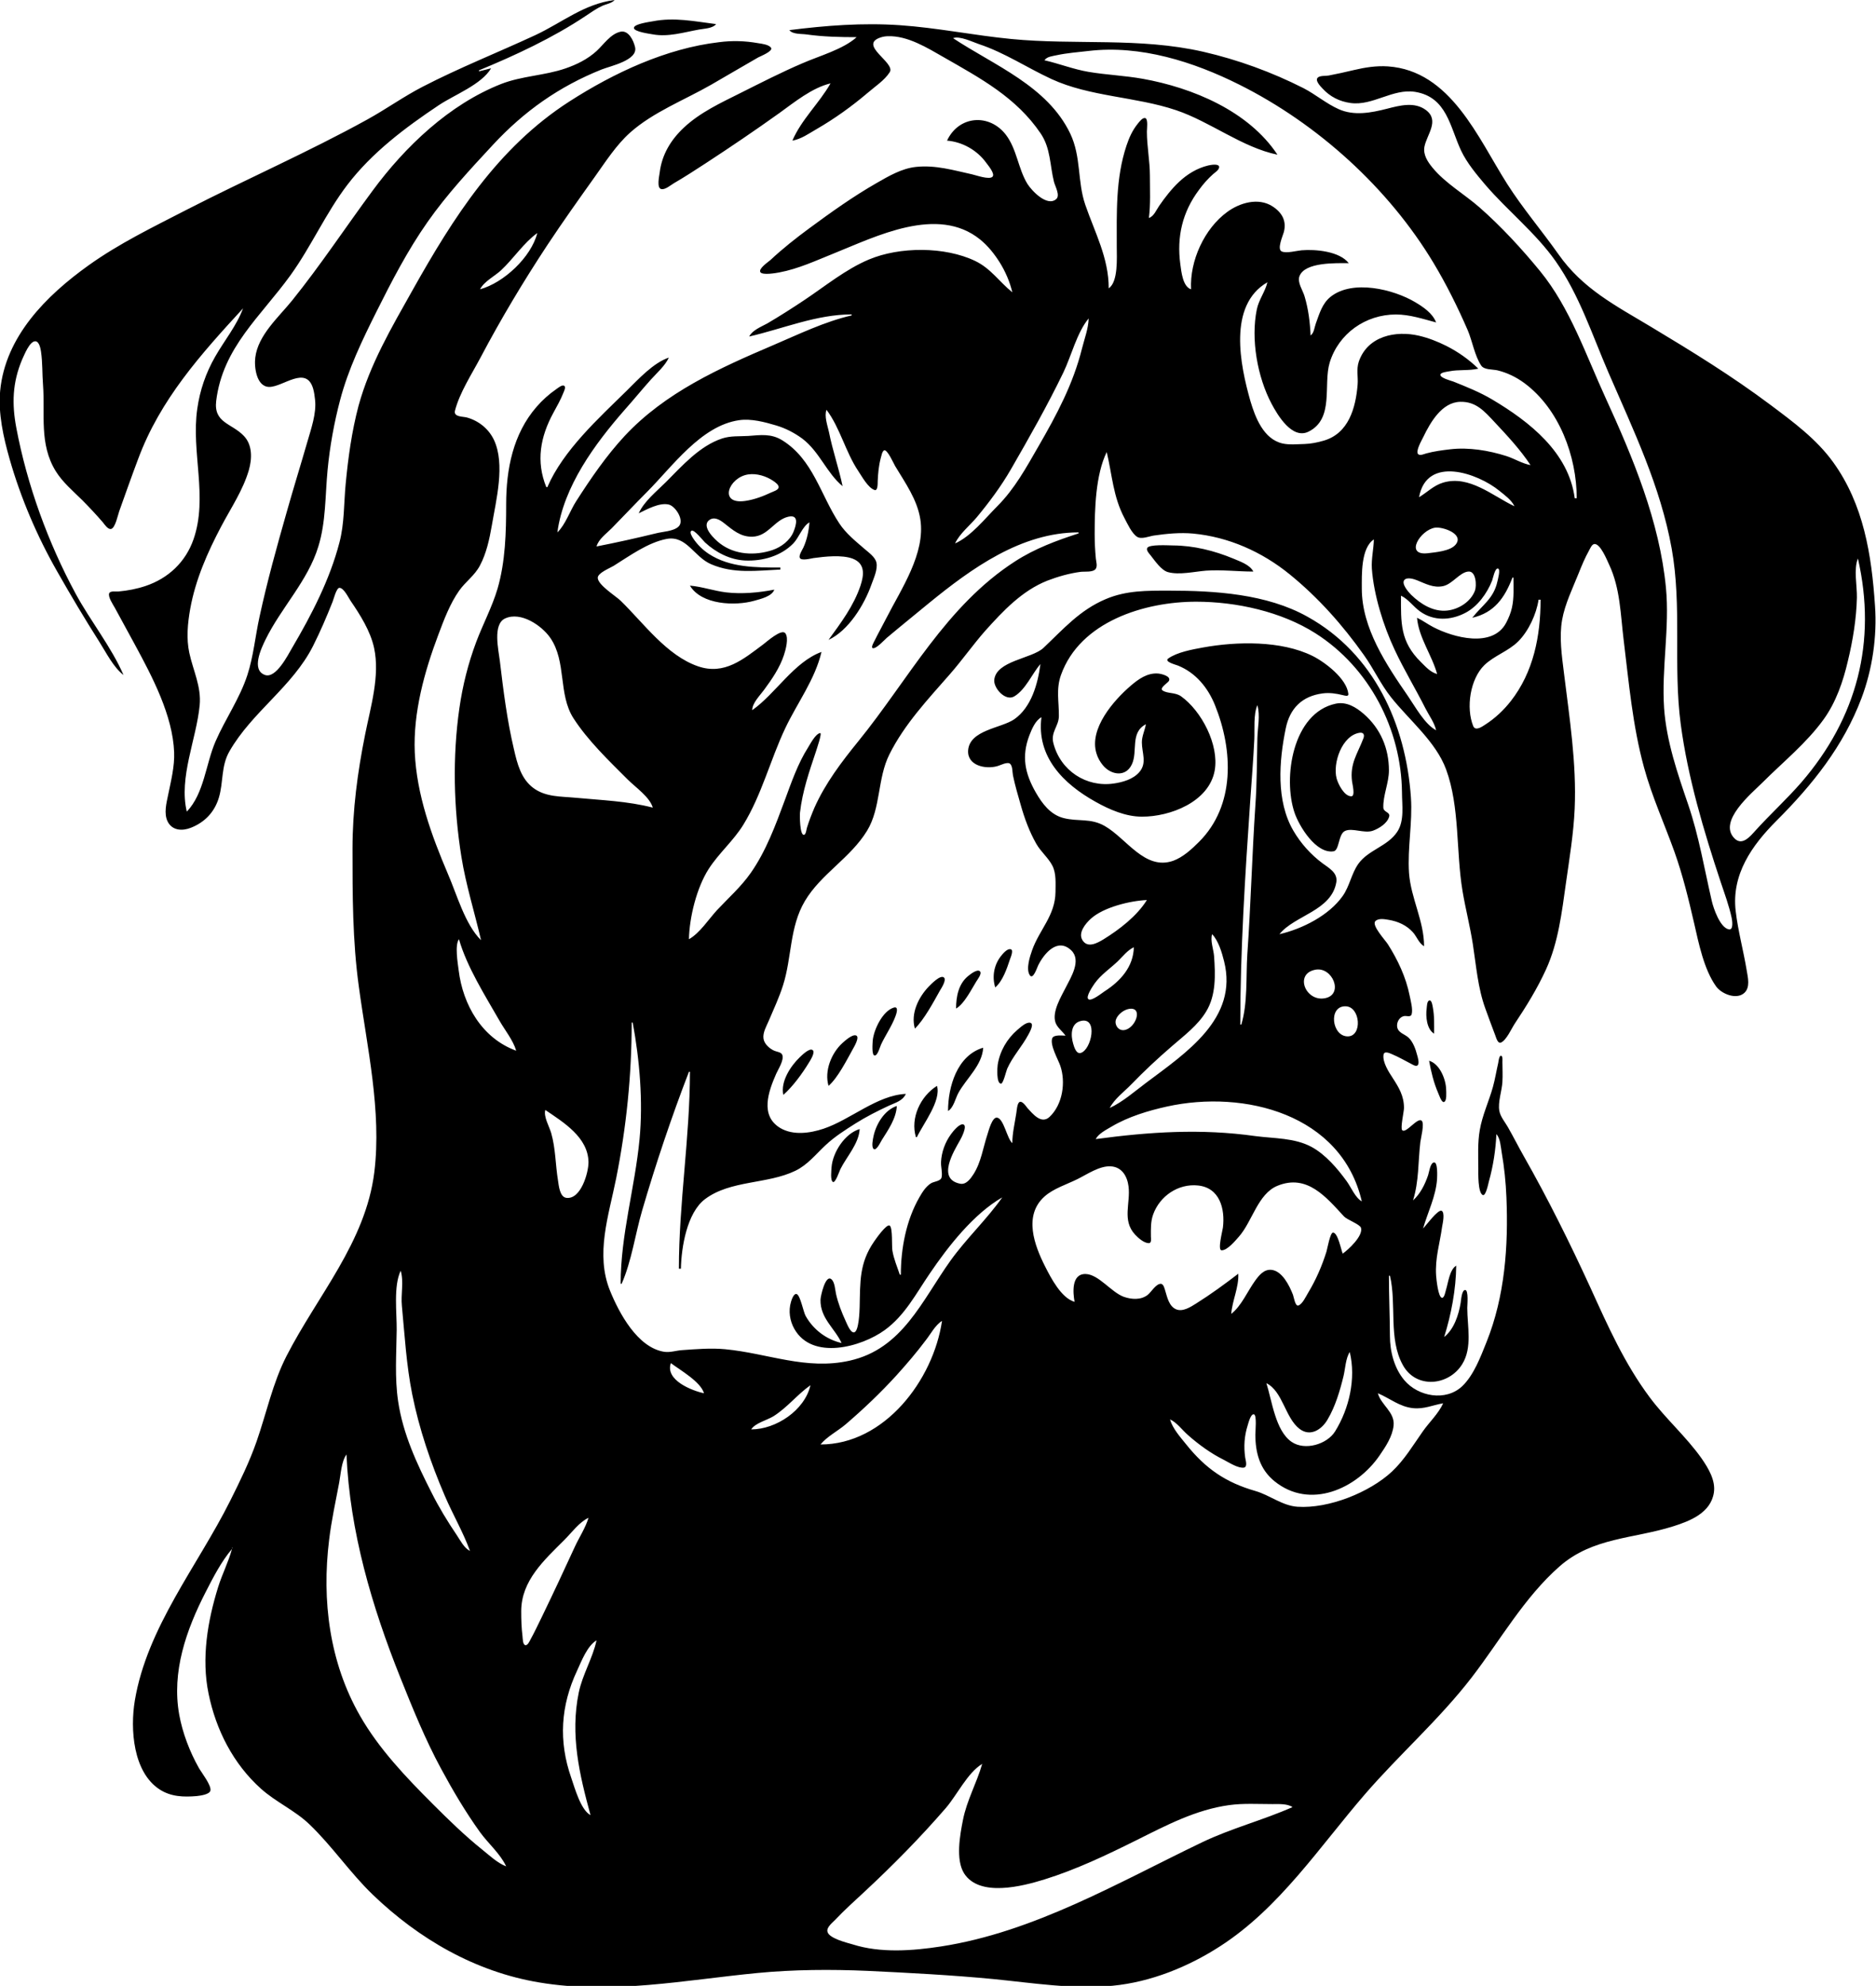 <?xml version="1.0" encoding="UTF-8"?>
<svg xmlns="http://www.w3.org/2000/svg" xmlns:xlink="http://www.w3.org/1999/xlink" width="1868pt" height="1977pt" viewBox="0 0 1868 1977" version="1.1">
<g id="surface1">
<path style=" stroke:none;fill-rule:nonzero;fill:rgb(0%,0%,0%);fill-opacity:1;" d="M 123 672 C 110.867 644 89.953 618.074 75.309 591 C 47.934 540.383 26.922 482.633 16.262 426 C 11.723 402 12.34 381 22 358 C 23.93 354 29.586 339 35.535 339.77 C 39.176 340.328 40.41 347.141 40.828 350 C 42.449 361.082 41.965 372 42.828 383 C 45 412.422 38.84 442.02 55.469 469 C 62.289 480.074 72.883 489 82 498 C 89 505.09 95.879 512.398 102.422 520 C 104 522 107.648 527.539 110.785 526.539 C 114.883 525.234 117.367 512.707 118.691 509 C 124.895 491.633 131 474.297 137.531 457 C 159.453 397.77 199.902 352.734 242 307 C 235.641 324.242 223.32 339.141 214.285 355 C 205 371.156 199 388.586 196.43 407 C 190.18 450.141 207.332 495 192.656 537 C 184.77 559.578 167.57 575.738 145 583.332 C 136.246 586.277 127.191 588 118 588.828 C 115.816 589.039 109.773 588 108.734 590.602 C 107.297 594.215 112.645 602 114.309 605 L 134.461 642 C 151.605 673.707 172 712.156 173.406 749 C 173.93 763 170.254 777.473 167.488 791 C 165.762 799.43 162.91 809.824 167 818 C 171.66 827 181.586 827.367 190 824.074 C 203.926 818.625 213.703 808.332 217.957 794 C 222.59 778.402 220 762.695 228.43 748 C 250.895 708.73 291.281 683.652 311.754 643 C 318.965 628.68 325.246 614 331.199 599 C 332.191 596.52 334.977 585.207 338 585.207 C 342.355 585.207 346.969 595.004 349 598 C 358.598 612 368.852 628.234 372.488 645 C 378.512 672.77 369 703.82 363.602 731 C 356 768.789 351 806.449 351 845 C 351 891 351 936.418 357.281 982 C 365.398 1042.246 380.199 1106.051 372.715 1167 C 364 1236.738 316.277 1289.484 285.258 1350 C 271.465 1377 265.398 1406.641 255.496 1435 C 248.355 1455.441 238.914 1474.664 229.246 1494 C 196.863 1558.77 146.398 1620.062 134.246 1693 C 129.539 1721.246 132.387 1764.223 159 1781.453 C 170.336 1788.789 183 1789.109 196 1788 C 199.262 1787.609 208.391 1786.527 209.473 1782.723 C 210.914 1777.656 200.555 1764.562 198 1760 C 188.98 1744 181.746 1725.219 178.465 1707 C 170.762 1664.281 185.453 1622.625 204.742 1585 C 212.215 1570.422 220.355 1554.52 231 1542 C 227.477 1555 221.188 1567.172 217.191 1580 C 206.66 1613.812 200.414 1651 207.664 1686 C 215 1722.07 232.309 1756.102 260 1780.824 C 274.859 1794.094 293.512 1802.191 308 1816.039 C 330.719 1837.758 348.344 1864.148 370.996 1886 C 417 1930.277 473.359 1963 537 1973.566 C 609.586 1985.742 681.906 1971.152 754 1964.172 C 790 1960.676 827.715 1960.449 864 1962.039 C 905.605 1964 947.523 1966.219 989 1970.172 C 1028 1974 1068.602 1980.645 1108 1976.828 C 1145.824 1973.172 1183.281 1958 1215 1937.461 C 1274.18 1899.344 1313.977 1838.367 1359.289 1786 C 1393.602 1746.348 1433.242 1711.648 1465.348 1670 C 1493.828 1633.059 1517.629 1590.309 1553 1559.285 C 1585.906 1530.422 1626.402 1532 1666 1519.492 C 1683 1514.145 1703.438 1506.027 1706.559 1486 C 1708.473 1473.734 1701 1461.578 1694.41 1452 C 1679 1430.18 1658.57 1412.414 1642.629 1391 C 1617.43 1357.148 1601 1320.062 1583.691 1282 C 1563.344 1237.68 1541.387 1193.398 1517.281 1151 C 1511.836 1141.422 1506.895 1131.562 1501.422 1122 C 1498.582 1117.039 1494 1111.703 1492.961 1106 C 1491.293 1097.266 1495.535 1086 1496 1077 C 1496.414 1070.219 1496 1063.797 1496 1057 C 1495.988 1055.68 1496.5 1051.469 1494.715 1051 C 1492.828 1050.344 1492 1057 1491.879 1058 C 1490 1066 1488.777 1074.094 1486.574 1082 C 1482.562 1096.418 1476 1110.211 1473.465 1125 C 1471.285 1137.406 1471.941 1150.449 1472 1163 C 1472 1167.75 1471.457 1187.328 1476.422 1189.652 C 1479.512 1191.102 1482 1178 1482.574 1176 C 1486.777 1161 1489.328 1144.645 1490 1129 C 1494 1133.625 1494.227 1141.109 1495.25 1147 C 1497.859 1162.004 1499.375 1176.816 1500 1192 C 1502 1240.465 1498.484 1290.434 1480.199 1336 C 1474.371 1350.523 1467.523 1369 1455.961 1380 C 1439.535 1395.473 1412 1390.262 1398.324 1374 C 1388.254 1362.051 1384 1345.371 1384 1330 C 1383.898 1310.023 1383 1290.102 1383 1270 L 1384 1270 C 1390.848 1298.426 1382.234 1332.617 1396.902 1359 C 1410 1382.824 1442.527 1379.797 1456 1358 C 1466.242 1341.562 1461 1320.098 1461 1302 C 1461 1299.488 1462.477 1284.207 1458.91 1284.207 C 1455.41 1284.207 1454.844 1294.57 1454.434 1297 C 1452.438 1309 1447.871 1323.273 1438 1331 C 1445 1308.75 1449.805 1283.406 1450 1260 C 1443.426 1263.828 1442 1277.094 1439.836 1284 C 1439.336 1285.52 1438.266 1292 1436 1292 C 1432 1292 1430.234 1273.066 1430 1270 C 1428.816 1252.391 1433.66 1238.164 1436 1221 C 1436.539 1218.137 1439 1207 1435.438 1205.348 C 1431.785 1203.797 1419.699 1220.297 1417 1223 C 1421.594 1207 1429.742 1191 1430.91 1174 C 1431 1171.766 1432 1155.379 1427.297 1157.348 C 1424 1158.652 1423 1167.055 1421.996 1170 C 1418.918 1179.031 1414.223 1188.582 1407 1195 C 1413 1175.828 1411.969 1156.633 1414.285 1137 C 1414.754 1133.047 1418.512 1118.801 1415.73 1115.828 C 1411.77 1111.594 1399.859 1129 1396.211 1125.094 C 1394.211 1123 1398 1106.664 1398 1103 C 1397.98 1091 1393 1082.805 1386.668 1073 C 1382.875 1067.281 1376.559 1057.461 1377.605 1050.152 C 1378.227 1045.824 1383.574 1048.406 1386 1049.43 C 1392.535 1052.18 1398.723 1055.723 1405 1059 C 1406.566 1059.812 1410.246 1062.312 1411.801 1060.289 C 1413.461 1058.133 1411.691 1052.344 1411 1050 C 1409.59 1044.359 1407 1037.383 1402.785 1033.223 C 1398.871 1029.367 1391.922 1028.379 1391.168 1022 C 1390.637 1017.516 1393.422 1012.504 1398 1011.523 C 1400.363 1011.023 1404.742 1013 1405.645 1009.68 C 1407 1004.652 1404.617 996.047 1403.602 991 C 1399.926 972.727 1391.871 955.672 1381.945 940 C 1379.496 936.133 1365.395 921.008 1369.531 917 C 1372.629 913.75 1379.23 915.125 1383 915.754 C 1392 917.27 1400.559 921.078 1406.816 928.016 C 1410.762 932.387 1412.848 939.078 1418 942 C 1418 916.676 1404.824 894.199 1403 869 C 1401.367 844 1406.613 819 1404.91 794 C 1399.898 720.82 1367.926 650.637 1302 614 C 1261.336 591.176 1209.496 588 1164 588 C 1142 588 1121.562 587.699 1101 596.43 C 1075 607.449 1058.98 626.121 1039 645 C 1027.484 655.812 991.703 657.727 990 677 C 989.438 685.398 1001.277 698.461 1009.996 693.242 C 1021.262 686.5 1027.664 670.773 1036 661 C 1033.473 680.57 1027 704.121 1010 716 C 997 725 965.551 726.59 964 747 C 963 762.395 981.645 766 993 762.703 C 995.992 762 1003.398 757.789 1006 760.578 C 1008.395 763.121 1007.996 768.762 1008.664 772 C 1010.688 781.812 1013.527 791.375 1016.273 801 C 1020 814.277 1025 828 1031.871 840 C 1036.391 848 1043.965 854 1048 862 C 1051.875 869.742 1051 879.605 1050.996 888 C 1050.715 911.535 1035 925.367 1027.699 946 C 1025.52 952.152 1021.434 964.578 1025.301 970.664 C 1028.613 976 1032.688 963.129 1033.754 961 C 1039.762 949 1053.172 933 1066.812 946.215 C 1077 956.262 1066.27 973 1061.246 983 C 1056.625 992.242 1047.316 1007.164 1051 1018 C 1052.809 1023.121 1057.941 1026.656 1061 1031 C 1057.867 1031 1049.234 1029.805 1047.777 1033.562 C 1045.188 1040.242 1053.598 1054.66 1055.773 1061 C 1061.344 1077.234 1058.199 1099.676 1044.961 1112 C 1036.789 1119.383 1028.555 1109.062 1023 1103 C 1021.762 1101.438 1017.742 1095.371 1015 1097.176 C 1012.812 1098.633 1012.367 1105.594 1012 1108 C 1010.508 1118 1008 1128 1008 1138 C 1002.672 1133.434 999.562 1113.797 992.891 1112.633 C 987.922 1111.766 984.453 1125.645 983.332 1129 C 978.914 1142.254 976.988 1157.066 969.301 1169 C 966.406 1173.488 962 1179.629 956 1178.398 C 932.535 1173.711 949.848 1146 955.996 1135 C 957.188 1133 963.379 1121 959.383 1119.461 C 955.453 1118 948.91 1126.41 947 1129.004 C 941 1137.199 937.484 1147 937 1157 C 936.836 1161.637 938.543 1167.426 937.594 1172 C 936.734 1176 930 1176.113 927 1178 C 921.836 1181.234 918.406 1186.828 915.43 1192 C 902.301 1214.805 897 1243 897 1269 L 896 1269 C 893.293 1261 890 1253.387 888.586 1245 C 887.84 1240.672 889 1222.547 886 1220.176 C 882.988 1217.723 871.969 1233.652 870.348 1236 C 855.516 1257.465 856.598 1276.09 855.984 1301 C 855.887 1305 855.258 1325.422 850.531 1326.367 C 846.723 1327.133 843.262 1317.57 842 1315 C 838 1306.223 834.523 1297.441 832.426 1288 C 831.555 1284.086 831.258 1276.512 828 1273.66 C 821.977 1268.004 817 1290.566 817 1294 C 816.691 1312.41 831 1322 838 1337 C 822.766 1333.473 809.809 1323.648 802.176 1310 C 799.973 1306.066 797 1290 793.465 1288.348 C 790.379 1287.027 788.195 1294.098 787.621 1296 C 784.898 1305.016 786.43 1315 791 1323 C 808.859 1354.473 857.746 1341 881 1324.078 C 901 1309.551 912 1288.004 925.672 1268 C 943.977 1241 969.328 1208.492 998 1192 C 982.484 1214.023 962.207 1233 946.426 1255 C 917.871 1295 898.633 1342.801 846 1354.574 C 802.57 1364.289 764.586 1347.223 722 1343.172 C 707.863 1341.824 693 1343.098 679 1344.09 C 672.91 1344.52 667.18 1346.703 661 1345.676 C 634.691 1341.289 616.508 1307.25 607.453 1285 C 592.594 1248.496 606.168 1210 613.551 1173 C 623.746 1122 629 1070 629 1018 L 630 1018 C 636.871 1055 640.422 1096.426 636.828 1134 C 632.211 1182.34 618 1229.211 618 1278 L 619 1278 C 628.883 1255.676 632.539 1228.535 639.426 1205 C 652.977 1158.676 668.629 1112.027 686 1067 L 687 1067 C 686.957 1132.305 676 1197.586 676 1263 L 678 1263 C 678.438 1241.785 684 1207.297 702 1193.762 C 727.348 1174.684 764 1179.078 792 1165.512 C 804.203 1159.598 812.301 1149.121 822 1140.09 C 831 1131.602 841.488 1125 852 1118.32 C 862.562 1111.695 873.703 1106.039 885 1100.781 C 891.66 1097.68 898.598 1096.141 902 1089 C 873.422 1090.246 846.691 1114.781 820 1123.668 C 806.516 1128.156 789.836 1130.527 777 1123 C 756.336 1110.637 765.23 1086.398 772.859 1069 C 774.867 1064.422 780.809 1055.461 779 1050.305 C 778 1047.301 773.465 1047.141 771 1046.031 C 766.32 1044 761 1039.324 760.242 1034 C 759.32 1028 763.293 1021.348 765.574 1016 C 770.516 1004.41 775.82 993.02 779.656 981 C 788.602 953 786 923.098 801.453 897 C 817.379 870.086 846.824 854.188 863.387 827 C 877.203 804.312 873.531 775.141 885.602 751 C 900.715 720.773 924 696.156 946 671 C 958.215 657 968.879 641.785 981 628 C 998.883 608.121 1017.699 588 1043 578.004 C 1053.41 574 1064.887 570.738 1076 569.289 C 1079.973 568.773 1088.195 570 1090.973 566.402 C 1093 563.691 1091.461 559.035 1091.172 556 C 1090.422 548.133 1089.996 540 1090 532 C 1090 507.023 1090.832 472.809 1102 450 C 1107.5 473.09 1108.301 494.383 1119.781 516 C 1122.734 521.555 1126.848 530.793 1132.184 534.355 C 1136.492 537.234 1144.289 533.809 1149 533.133 C 1161.766 531.297 1175 530 1188 531.172 C 1223.379 534.539 1256.484 549.285 1284 571.609 C 1312.496 594.734 1336.848 622.156 1358 652 C 1367.73 665.547 1374.676 681 1385 694 C 1402.988 716.727 1429.789 738.305 1439.945 766 C 1453.703 803.523 1449.715 847.758 1456.285 887 C 1459.258 904.75 1463.812 922.184 1466.574 940 C 1469.906 961.469 1471.516 983.434 1479 1004 C 1482.348 1013 1485.504 1022.094 1489 1031 C 1489.809 1033.047 1491.398 1039.461 1494.73 1037.824 C 1500.25 1035.117 1504.988 1024.016 1508.332 1019 C 1519.848 1001.727 1530.805 984 1539.461 965 C 1551.746 938.16 1555.18 908 1559.285 879 C 1562.77 854.418 1566.871 829.828 1567.961 805 C 1569.93 760.008 1562.77 714.512 1557.285 670 C 1555.168 652.801 1552.398 634.191 1555.465 617 C 1558.266 601.289 1565.898 585.754 1571.801 571 C 1574.91 563.227 1578.172 555.301 1582.285 548 C 1583.34 546.129 1584.934 542.039 1587.375 541.633 C 1593.414 540.625 1600.195 557.715 1602.219 562 C 1613.344 585.566 1613.602 611.633 1616.715 637 C 1621.957 679.672 1625.582 722.305 1637 764 C 1644.922 793 1657.289 820 1667.309 848 C 1675.598 871.273 1681.355 895 1686.883 919 C 1691.473 939 1696.645 965.078 1708.801 982 C 1714 989.285 1728.809 995.598 1736.773 988.566 C 1743 983.031 1740.414 973.074 1739.246 966 C 1735.984 946.223 1730.641 927 1728.285 907 C 1723.973 870.48 1744.465 841.539 1769 817 C 1804.781 781.215 1835.566 742.746 1853.574 695 C 1864.395 666.312 1869.176 633.449 1867 603 C 1863.629 552.484 1855.766 502.207 1825.254 460 C 1808.637 437.008 1785.488 420 1763 403.129 C 1724.609 374.379 1685 350.023 1644 325.398 C 1608.664 304.211 1575.887 287.523 1551.719 253 C 1535 229.328 1516.242 207.422 1500.695 183 C 1471.836 137.672 1444.625 70.402 1382 66.09 C 1370.527 65.301 1359 67.152 1348 69.766 C 1339.711 71.715 1331.371 73.621 1323 75.195 C 1320 75.75 1314.848 75.145 1312.426 77.027 C 1308.836 79.824 1314.719 85.738 1316.617 87.828 C 1324.297 96.297 1333.805 101.066 1345 102.574 C 1366.836 105.512 1386.754 88 1409 91.441 C 1440.793 96.547 1443.715 126.324 1454.891 150 C 1460.703 162.316 1470.312 173.738 1479 184 C 1501.359 210 1529.324 232.07 1548.965 260 C 1572.617 293.637 1585.461 333.598 1601.652 371 C 1626.477 428.332 1653.391 484.062 1664.535 546 C 1674.977 604.004 1665.859 663 1673.574 721 C 1680.633 774.086 1696.453 827.172 1713.332 878 C 1717.25 889.789 1721.754 901.832 1724.332 914 C 1724.809 916.25 1726.273 926.059 1721.555 925.219 C 1712.766 923.652 1706.195 904.336 1704.5 897 C 1697 864.633 1691.773 832.656 1680.996 801 C 1670.402 770 1659.355 738.078 1657 705 C 1654.34 665 1662.684 625.168 1658.828 585 C 1652.504 519.059 1626 455.633 1598.691 396 C 1579.297 353.762 1563.285 306.312 1533.574 270 C 1515.336 247.703 1494.688 225.305 1473 206.285 C 1458 193.215 1439 182.27 1426.461 167 C 1421.652 161.188 1416.84 154 1418.379 146 C 1420.707 134.07 1433.695 120.027 1419.957 109.637 C 1408.504 101 1393.625 105.039 1381 108.27 C 1365.363 112.27 1348.312 115.539 1333 108.688 C 1320.547 103.113 1310 94 1298 87.805 C 1266.461 71.801 1232.488 59.414 1198 51.5 C 1134.312 37 1071 45.039 1007 38.828 C 969.867 35.234 933.328 27.645 896 25.09 C 859 22.562 822.504 25.363 786 30 C 789.293 34.328 797.898 33.543 803 34.27 C 819.23 36.582 836.613 37 853 37 C 839.387 49.211 815.789 55.641 799 63 C 777.922 72 757.504 82.5 737 92.754 C 717.551 102.477 697 112 681 127 C 667.922 139.242 659 154.004 656.844 172 C 656.453 175.258 653.723 187 658.316 188.184 C 662.172 189.277 667.902 184.223 671 182.426 C 681.887 176.102 692.457 169.227 703 162.344 C 727.719 146.207 751.973 129.75 776 112.578 C 791 101.777 808.594 87.371 827 83 C 815.773 102.703 798 119 789 140 C 797.836 138.43 805.355 133 813 128.578 C 831 118.199 848 106 864 92.422 C 871 86.32 880.816 80 885.953 71.828 C 892 62.355 854 44.723 877 37.227 C 879.262 36.488 881.629 36.121 884 36.043 C 903.809 35.379 923.496 47.73 940 57.148 C 976.371 78 1012 97 1036.328 133 C 1046.227 147.719 1045.352 164.434 1049.477 181 C 1050.566 185.387 1055.945 194.605 1051.668 198.258 C 1042.496 206.09 1027.188 189.715 1023 183 C 1013.695 167.727 1012.559 148.387 1001.473 134 C 985 112.777 954.676 115 943 140 C 958.246 141.215 973 149.551 981.961 162 C 983.621 164.32 991.223 173.078 988.207 176 C 984.883 179.137 971.965 174.453 968 173.574 C 949.309 169.445 931.422 164.094 912 166.176 C 897.879 167.688 885 175.254 873 182.148 C 849.711 195.445 827.578 211.258 806 227.152 C 792.508 237.094 779.289 247.523 767 259 C 765 260.734 754.836 267.578 757.176 271 C 759.379 274.172 772.734 271.812 776 271.195 C 794.984 267.625 812.203 259.539 830 252.398 C 872.238 235.453 933.629 204.09 976 238.469 C 983.766 244.77 989.969 252.605 995.305 261 C 1000.984 270 1005.609 280.68 1008 291 C 995 280.527 986.707 267.328 971 259.785 C 940.852 245.301 895.621 245.43 865 258.43 C 841.797 268.277 821.812 284.793 801 298.668 C 788.867 306.754 776.648 314.59 764 322 C 757.953 325.324 749.266 328.609 746 335 C 779.773 327.258 812.801 313.023 848 313 L 848 314 C 821 320.223 795.262 332.793 770 343.574 C 716.516 366.398 662.484 390.637 622 434 C 603.465 454 588.422 476.078 573.691 499 C 567.605 508.477 563 522.359 555 530 C 561.18 484.094 592.438 441.773 622 408 C 630.883 398.082 639.203 387.785 648 378 C 654 371.316 662.188 364.223 666 356 C 650.555 361.121 635.352 377.797 624 389 C 596 416.5 560.844 448.277 545 485 L 544 485 C 533.523 459.324 538 434.824 551 411 C 554.551 404.422 558.281 398 560.996 391 C 561.582 389.492 563.629 385.578 561.93 384.16 C 559.953 382.512 555.512 386.316 554 387.348 C 546.773 392.297 540 398.395 534.289 405 C 510.809 432 504 467.234 504 502 C 504 530 503.262 559 495.441 586 C 490 604.344 480.93 621.199 474.227 639 C 466.211 660.293 460.66 682.484 457.43 705 C 450.465 753.504 451.676 804.66 459.438 853 C 463.984 881.293 472.578 908.254 479 936 C 462.988 920.203 454.891 890.367 446 870 C 429.641 831.531 414.891 791.246 413 749 C 411.309 709.453 422.574 668.715 436.426 632 C 442 617.152 448 601.035 457.211 588 C 463.539 579.02 472.645 573 477.879 563 C 484.395 550.73 487.391 536.586 489.75 523 C 494 497.789 503.211 462.289 491.879 438 C 486.668 427 476.867 419 465 415.641 C 460.824 414.512 451.617 415.254 453 409 C 457.57 391 469.82 372.336 478.449 356 C 498.805 317.465 521 280.426 545 244 C 560.23 221 576.273 198.465 592.289 176 C 602.918 161.094 613.695 144.246 627.438 132.004 C 650.402 111.547 681.496 99.613 708 84.422 C 723.715 75.414 739.27 66.125 755 57.148 C 757.211 56 769.727 51.004 767.824 47.715 C 765.887 44.367 758.41 43.523 755 43 C 742 40.656 728.992 40.289 716 42 C 663.371 48.141 611.297 72.527 567 101 C 495.445 147 451.309 216.691 410.715 289 C 389.875 326.121 368.355 362.578 357 404 C 350.215 429.645 346.68 455.621 344.172 482 C 342.328 501.328 343 521.051 338 540 C 328.355 577.168 310.23 612.055 290.859 645 C 286.578 652.289 274.891 675.527 264 672 C 249.711 667.102 260.301 645.117 264.258 637 C 279.824 605.059 306.59 578.355 317 544 C 324.555 519.719 323.781 493.059 326.172 468 C 328.406 444.543 332.703 420.77 338.734 398 C 346.805 367.535 360.465 339.07 374.5 311 C 389.961 280.074 405.812 249.359 425.723 221 C 445 193.473 468.203 168.566 491 144 C 522 110.66 556.707 86.133 599 69.199 C 607.824 65.668 635.312 60.059 632.375 47 C 630.91 40.48 626 30 618 31.547 C 608 33.609 601 44.434 594 50.828 C 585 59 574.258 64.27 563 68.137 C 542.191 75.289 519.582 75.562 499 83.613 C 447.254 104 403.336 146 370.883 190 C 344 226.395 319.363 263.742 291 299 C 277.641 315.605 256.883 333.535 254.184 356 C 253 365.191 255.246 385 268 385.188 C 281.641 385.43 304.953 363.195 311.828 387 C 312.852 390.539 313.293 394.348 313.715 398 C 315.262 411.488 309.695 427.18 306 440 C 299.266 463.371 292 486.613 285.422 510 C 275.586 544.461 266 579 258.426 614 C 254.195 633.152 252.406 653.359 246.328 672 C 238.691 695.426 224.441 715.57 214.652 738 C 204.871 760.426 203.352 789.816 186 808 C 177.863 773.832 195.582 736 198.828 702 C 200.59 683.59 192.297 667.477 188.512 650 C 185.41 635.688 186.852 620.27 189.426 606 C 194.672 577 206.566 550 220.297 524 C 229.957 505.715 241.953 488.023 247.797 468 C 251 456.746 251.492 443.121 242.895 434.039 C 230.773 421.242 212.555 421.227 215.285 399 C 221.82 345.797 259.66 315 289.254 274 C 310 245.207 324.352 212.23 345.883 184 C 370.418 151.828 403.574 127 437 104.668 C 452.422 94.387 479.344 84.246 489 68 L 477 71 L 477 70 C 513.312 55 550.316 37.781 583 16 C 588.469 12.355 594 8.41 600 5.668 C 603.805 4 609.316 3.203 612 0 C 581.227 4 560.273 22.211 533 35 C 495.68 52.305 457.656 67.34 421 86.258 C 401.996 96.066 384.66 108.516 366 118.824 C 307.426 151.188 245.559 178.191 186 208.742 C 152.527 226 118.664 242.328 88 264.289 C 45.977 294.387 5.324 335.035 0.172 389 C -1.98 411.508 3.449 435.504 9.578 457 C 20.605 495.672 37 534.039 57 569 C 70.461 592.715 84.328 616 98.945 639 C 105.754 649.73 112.863 664.176 123 672 M 713 24 C 691.641 21.285 671.527 17 650 21.199 C 647 21.789 631.207 23.781 631.207 27.777 C 631.207 31.645 647 33.648 650 34.195 C 665.281 37.07 681 32.133 696 29.426 C 701 28.492 709.68 28.367 713 24 M 1272 154 C 1243.215 110.48 1187.426 87.359 1138 78.465 C 1120 75.246 1101.902 74.574 1084 71.566 C 1069 69.047 1054.777 63.387 1040 60 C 1042.609 56.262 1047.738 56 1052 55 C 1062.664 52.715 1073.23 52 1084 50.715 C 1135.555 44.633 1188.426 61.461 1234 84.246 C 1312 123.254 1382.613 187.105 1427.551 262 C 1440.426 283.457 1451.621 306.055 1461.574 329 C 1466 339.508 1468.551 354.566 1474.934 364 C 1478 368.328 1486.168 367.582 1491 368.664 C 1500.762 371 1509.996 375.535 1518 381.477 C 1552.566 407.156 1570 454.25 1570 496 L 1568 496 C 1562 450.262 1522.863 419.75 1486 397.801 C 1473.723 390.488 1460.246 385.098 1447 379.801 C 1444.664 379 1434.207 376.258 1434.207 373.156 C 1434.207 370.676 1441.293 370.012 1443 369.664 C 1452.586 367.719 1462.582 369.242 1472 367 C 1462.629 357.824 1451.715 350.164 1440 344.27 C 1431.426 340 1422.363 336.422 1413 334.234 C 1389.789 328.816 1361.816 334.402 1353 360 C 1350.391 368 1352.492 375.02 1351.824 383 C 1349.906 406.062 1342.949 431.5 1318 438.703 C 1311.918 440.461 1305.344 441.828 1299 442 C 1292 442.156 1283.824 443.035 1277 441.473 C 1258.168 437.148 1249.883 415.559 1245 399 C 1235 363.789 1222.305 304 1262 281 C 1259.805 290.371 1253.434 298.301 1251.449 308 C 1245.363 337.77 1252 375.266 1266.168 402 C 1272.211 413.398 1286.723 437.82 1303 429.691 C 1328.805 416.809 1317.395 383 1324 361 C 1332.898 332 1359.766 313.078 1390 313.078 C 1403.637 313.078 1416.98 317.547 1430 321 C 1426.422 311.766 1417.219 305.625 1409 300.734 C 1387.512 288 1346.93 278.02 1325 295.391 C 1316.531 302.105 1313.793 312.297 1310.227 322 C 1308.742 326.047 1308.551 331.312 1305 334 C 1304.438 321 1302.809 307.648 1299 295 C 1297.371 289.16 1291.586 281.273 1293.898 275.016 C 1299.199 260.656 1330.844 262 1343 262 C 1333.844 250.145 1310 248 1296 249.172 C 1290.938 249.652 1281 252.406 1276.32 250.355 C 1271.223 248.133 1277.406 234.77 1278.371 231 C 1281.219 220 1276.641 211.602 1267 205.387 C 1253 196.406 1234.473 201.82 1222 211 C 1199.242 227.547 1184.516 259.699 1186 288 C 1177.727 285.41 1176.289 270.484 1175.281 263 C 1171.613 235.781 1177.312 211.145 1193.895 189 C 1198 183.332 1202.691 178 1208 173.285 C 1209.859 171.637 1213.945 169.172 1213.945 166.312 C 1213.945 162.496 1205 164.27 1203 164.75 C 1192 167.387 1182.184 173.391 1174 181.09 C 1166.562 188.094 1159.961 196.594 1154.176 205 C 1151.285 209.195 1149 215.328 1144 217 C 1145.754 203.133 1145 189 1145 175 C 1145 160.289 1142 145.699 1142 131 C 1141.988 128.621 1143.387 118.438 1140.402 117.594 C 1137.66 116.816 1134.43 121.312 1133 123.039 C 1127.629 129.625 1124.328 137.012 1121.668 145 C 1110.77 177.688 1112 212 1112 246 C 1112 256.207 1113.59 280.637 1104 287 C 1103.996 256.785 1090.277 231.723 1080.695 204 C 1072.586 180.527 1076.797 156.391 1065.68 133 C 1043 85.598 990 65.145 949 38 C 955.605 35.445 968.398 41.801 975 44 C 1000.539 52.512 1022.738 67.496 1047 78.691 C 1085.363 96.395 1130.852 96.152 1171 109.668 C 1205.242 121.195 1236.766 146.707 1272 154 M 477 71 L 476 72 L 477 71 M 535 232 C 528.934 256.059 501.5 281.574 478 288 C 482 280.137 492.562 275 499 269 C 511.219 257.551 521.598 241.641 535 232 M 1084 317 C 1083.789 327 1079.781 337.359 1077.371 347 C 1068.535 382.352 1052.336 412.637 1034.227 444 C 1021.922 465.305 1010.57 486.402 993 504 C 980.914 516.105 966.859 534 951 541 C 955.559 531.164 965.621 523.27 972.562 515 C 985 500.016 996.934 484 1006.715 467 C 1024.895 435.488 1042.887 403.77 1058.742 371 C 1066.801 354.348 1072.234 331.203 1084 317 M 1524 463 C 1515.727 461.523 1508 456.586 1500 454.027 C 1482.418 448.434 1462.473 445.105 1444 447.285 C 1435.859 448.246 1427.934 449.262 1420 451.426 C 1418 452 1413.828 454 1412 452 C 1409.336 449.035 1415.84 438 1417.258 435 C 1424.301 420.449 1435.668 400.465 1454 400.016 C 1469.652 399.629 1478 409.324 1488 420 C 1500.648 433.484 1513.805 447.586 1524 463 M 823 408 C 836.426 425.738 842 450.18 854.672 469 C 858.27 474.367 864.363 485.676 870.812 487.793 C 874.238 489 873.883 481 873.961 479 C 874.281 471.234 875 463.543 877 456 C 877.668 454.055 878.273 449.312 880.352 448.348 C 883.508 447 889.969 461.715 891.34 464 C 901.367 480.715 913.34 497.34 916.41 517 C 921.695 551 897.301 586.406 882.758 615 C 878.832 622.715 874.578 630.23 870.754 638 C 870.273 639 866.945 644.586 869 645.246 C 872.414 646.258 880.637 637 883 635 C 896.914 623.293 910.965 612 925 600.398 C 967.539 565.734 1016.902 530 1074 530 L 1074 531 C 1051.832 538.211 1030.727 546 1011 558.691 C 942 603.027 904.809 676.23 854.609 738 C 837.961 758.488 821.84 779.727 811 804 C 808.211 810.508 805.621 817.203 803.508 824 C 803 825.52 802.574 830.59 800.688 831.078 C 796.348 832.207 796.277 811.535 796.578 809 C 799 787.668 805.703 768.34 812.508 748 C 813 746.184 819 729.258 816.586 729.77 C 811.922 730.754 807 740.285 804.695 744 C 794.387 760.184 787.941 779.09 781.32 797 C 772.25 821.523 762.66 847.453 747.562 869 C 737.895 882.793 725.492 893.758 714 906 C 705.656 915.055 696.75 929 686 935 C 686.457 913 693.773 883.547 705.699 865 C 715.828 849.246 730.367 837 740.188 821 C 758.473 791.23 767 756.453 781.891 725 C 793.855 699.723 811.441 676.684 818 649 C 790.527 659.059 772.441 690.5 749 707 C 749 700 756.535 692.535 760.629 687 C 768.559 676.27 776.465 664.797 780.641 652 C 782.273 647 785.605 635.148 781.973 630.422 C 778.23 625.559 763.289 639.027 760 641.477 C 740.258 656.176 721.332 672.402 695 663.305 C 663.766 652.512 640.922 620.379 618 598.039 C 613 593.238 595.207 582.262 595.207 575.184 C 595.207 570.328 607.469 565.516 611 563.316 C 626.918 553.402 645.199 540 664 536.465 C 683.727 533 691 554.359 708 561.66 C 730.672 571.445 753.469 568.027 777 567 L 777 565 C 752.93 565 726.969 565.16 706 551.559 C 699.965 547.648 694.195 542.031 690.25 536 C 689.398 534.699 686 529.621 688.605 528.348 C 691.383 527 700 538.105 702 540 C 712.895 550.043 726.961 557.301 742 558 C 759.344 558.719 777.5 553.656 789.91 541 C 795.625 535.113 799 524 806 520 C 805.324 528.566 803.559 537.156 800 545 C 798.91 547.398 795.195 552.699 796.418 555.395 C 797.848 558.551 807.371 556 810 555.574 C 821.277 554.039 838.227 552.125 849 556.133 C 861.734 561 860.336 572.395 856.832 583 C 850 603.336 837.328 620 825 637 C 845 627.723 860.602 602.035 867.691 582 C 869.902 575.75 874.199 566.777 872.668 560 C 871.414 554.465 865 550.09 861 546.574 C 852 538.82 842.246 531 835.695 521 C 817 492.711 809.602 457.434 779 438.371 C 767.859 431.434 757.344 433.066 745 434 C 736 434.516 727.621 433.719 719 436.52 C 696.496 444 679.211 463.789 663 480 C 653.82 489.18 641.375 499 636 511 C 644 507.18 656.699 500 666 502.316 C 672.688 504 682 518.336 675.566 524.297 C 670.41 529.062 659.57 529.234 653 531 C 633.504 535.738 613.734 540.172 594 544 C 596 536.656 603.773 531.293 608.984 526.004 C 620.734 514.086 632 502 644 490 C 669.332 464.668 698 423.715 736 418.301 C 748 416.57 761.461 420.137 773 423.59 C 782.371 426.395 791.195 431 799 436.746 C 816 449.691 823.23 471 839 484 C 835.211 466 829 448.23 825.398 430 C 824 423.734 820.535 414.047 823 408 M 1508 504 C 1486.348 493.758 1463 472.691 1437 480.441 C 1427.555 483.254 1421.172 490.055 1413 495 C 1420.586 453 1471.582 471.086 1493 488.617 C 1498.359 493.004 1505 497.645 1508 504 M 745 472.301 C 753.527 471.043 763 474 769.996 478.773 C 771.824 480.059 776 482.789 775.246 485.59 C 774.48 488 770 489.273 768 490.219 C 759.848 494.051 750.965 497.422 742 498.699 C 715 502.531 725.543 475.168 745 472.301 M 785 514.395 C 795.84 512 792.832 522.52 790.289 529 C 786.789 538 777.914 544.691 769 547.641 C 751.738 553.352 731.816 552.418 717 541.102 C 711.984 537.27 697.754 524.184 706.23 517.742 C 711.262 514 716.91 517.574 721 520.809 C 729.609 527.609 737.328 534.527 749 534.285 C 764.973 534 770.977 517.57 785 514.395 M 1429 525.301 C 1436.379 524.223 1458.5 531.57 1449.258 542.363 C 1443.906 548.609 1429.652 549.773 1422 550.715 C 1398 553.645 1414.242 527.457 1429 525.301 M 1368 537 C 1367.797 546.785 1365.402 556.035 1366 566 C 1367.902 592.344 1377.547 623.195 1388.781 647 C 1398 666.754 1409.426 685.496 1419.246 705 C 1422.844 712.141 1428.203 719.152 1430 727 C 1418.633 721 1409.195 703.477 1401.973 693 C 1380.477 661.809 1356 625.383 1356 586 C 1356 572.523 1354.973 545.531 1368 537 M 1248 569 C 1244.488 562.133 1234.824 559 1228 556.062 C 1209 548.199 1188.527 543.102 1168 543 C 1163.898 543 1144 541.645 1142.305 545.602 C 1141.18 548.027 1144.484 551.328 1145.809 553 C 1149.961 558.234 1156.297 567.723 1163 569.566 C 1174.172 572.637 1189.582 569 1201 568.09 C 1216.684 567.016 1232.344 569 1248 569 M 1850 556 C 1868.926 638.758 1849.238 714.566 1793.574 779 C 1779 795.715 1762.648 810.625 1747.828 827 C 1742.754 832.609 1734.848 842.281 1727.227 834.773 C 1709.957 817.762 1744.527 789.473 1755 779 C 1775.398 758.602 1799 739.609 1815.961 716 C 1828.195 699 1835.285 678.352 1840 658 C 1844.973 637.535 1848.469 616.039 1848.984 595 C 1849.262 583.652 1845.613 566.453 1850 556 M 1466 615 C 1487.961 610 1498.359 595 1506 575 L 1507 575 C 1507 585 1507.684 595.195 1505.484 605 C 1504.324 610.191 1502.207 615.305 1499.738 620 C 1486.336 645.473 1447 634.703 1427 624.215 C 1421.531 621.367 1416.566 617.633 1411 615 C 1412.605 634.648 1425.867 652.234 1431 671 C 1424.383 669.277 1419.492 663.691 1414.746 659 C 1394 638.547 1395 620 1395 593 C 1402.391 596.445 1407.363 604 1414 608.699 C 1427.688 618.488 1444.48 617.691 1459 610.18 C 1471.34 603.793 1480.73 590.727 1485.746 578 C 1486.492 576.102 1488.582 565.125 1491.617 566 C 1494.391 566.648 1491.398 577.102 1490.984 579 C 1487.277 596 1475.84 602.426 1466 615 M 1461.984 569 C 1469.918 568.141 1470.473 583.258 1468.66 588 C 1464.414 599.117 1452.535 606.59 1441 607.824 C 1427.215 609.309 1414.492 601.301 1405 592 C 1402.637 589.617 1394.629 580.723 1398.695 577.027 C 1401.539 574.445 1408 576.461 1411 577.668 C 1419.531 581.113 1427.461 585.551 1437 583.48 C 1446.254 581.477 1453.527 569.723 1461.984 569 M 687 583 C 698.426 602.18 732 603.441 751 598.09 C 757.262 596.316 768.695 593.742 771 587 C 755.727 590 738.496 591.566 723 589.715 C 710.906 588.27 699 584 687 583 M 1534 597 C 1534 633 1527 669.055 1504.332 698 C 1497.172 707.102 1488.758 715.031 1479 721.301 C 1475.953 723.262 1469.352 728.117 1467 723 C 1459.504 704.566 1463.887 676 1478 662.176 C 1488 652.574 1501.871 648.344 1511.711 638.574 C 1522 628.336 1529.879 611.352 1532 597 L 1534 597 M 1274 930 C 1289 911.176 1326 906.832 1330.668 878 C 1332 868.738 1323.312 864.223 1317 859.523 C 1305.238 850.766 1295.258 839.652 1287.863 827 C 1270.469 797.238 1273.574 757.516 1280.285 725 C 1284.383 705.145 1296.504 693 1317 690.289 C 1323.77 689.41 1330.41 690.348 1336.996 692 C 1338.672 692.281 1342.914 694 1342.602 690.758 C 1341 675.578 1319.312 659.164 1307 653.039 C 1275.855 637.543 1231.293 638.52 1198 644.574 C 1187.453 646.492 1172.188 649.219 1163.297 655.516 C 1158.758 658.727 1170.992 661.789 1173 662.605 C 1190.633 669.746 1202.766 684.574 1209.801 702 C 1227.984 747.051 1230 802 1194 838 C 1186.574 845.426 1178 853.383 1168 857 C 1139.848 866.68 1121.672 834.617 1100 822.285 C 1085.758 814.184 1073.676 818.152 1059 814.391 C 1046 811.078 1037.738 800.004 1031.426 789 C 1020.52 770 1017 753 1025 732 C 1027.477 725.699 1030.891 717.344 1037 714 C 1032 753.227 1058.504 780.215 1091 798.27 C 1104.781 806 1120.973 813 1137 813 C 1164.883 813.133 1203.859 798.473 1209.535 767 C 1214 741.402 1196.328 707.672 1176 693.172 C 1170.293 689.102 1162.539 690.66 1157.66 687.398 C 1154 685.016 1163.211 679.582 1164 677.738 C 1166.309 673.012 1155.988 670.695 1153 670.496 C 1142.344 669.781 1133.621 676.055 1126 682.578 C 1108.93 697.199 1084.195 725.445 1091.773 750 C 1093 754.34 1095.418 758.512 1098.328 762 C 1106.27 771.492 1120.891 774.008 1127 761 C 1133.207 748.121 1125 729.258 1141 721 C 1139.965 727.086 1137 732.727 1137 739 C 1137 749.633 1142.418 759.594 1134.32 768.816 C 1128.188 775.797 1117.875 778.742 1109 780 C 1081.664 784 1056 767.27 1048.926 740 C 1045.988 728.809 1054.23 723.035 1054.359 713 C 1054.535 698.703 1051.406 686.129 1056.438 672 C 1075.398 618.762 1139.672 599 1191 599 C 1230.852 599 1275.84 608.781 1310 630.543 C 1363.484 664.613 1395.395 726.016 1396 789 C 1396 801.422 1398.629 817 1391.316 828 C 1381.695 842.641 1362.453 846 1352.52 860.004 C 1345.656 869.703 1343.922 882.145 1336.957 892 C 1323.258 911.387 1296.77 924.73 1274 930 M 650 804 C 624.715 797.457 598.812 796.625 573 794.172 C 558.465 792.785 543.383 793.629 531 784.391 C 518.742 775.242 515 760.082 511.766 746 C 504.91 717 501.227 687.66 497.715 658 C 496.422 647.07 490.332 621.441 503 615.652 C 518.656 608.5 539.492 622.758 547.945 635 C 564.312 658.703 555.629 691 571 715 C 585.414 737.348 606.316 757.312 625 776 C 632.633 783.637 647 793.426 650 804 M 1330 700.52 C 1287 709.684 1277.324 774.52 1289 809 C 1293.496 822.266 1310.281 850.18 1327.852 847.496 C 1333.691 846.605 1332.535 830.512 1339.184 827.27 C 1346.359 823.77 1358.297 830 1367 827 C 1373.215 824.738 1381.219 819.789 1383.215 813.059 C 1384.613 808.336 1377.566 808.723 1377.438 804 C 1377 792 1382.984 779.434 1383 767 C 1383 745 1374.664 725.312 1357.961 710.754 C 1350.191 704 1340.711 698.234 1330 700.52 M 1252 702 C 1255 712.414 1252.273 724.367 1252 735 C 1251.465 757.387 1251.617 779.68 1250 802 C 1246.715 851.273 1245.465 900.699 1242 950 C 1240.559 972.379 1242.555 998.434 1236 1020 L 1235 1020 C 1235 945.723 1239.84 871.039 1244.91 797 C 1246.301 776.691 1248 756.328 1248.961 736 C 1249.418 726 1248 711.285 1252 702 M 1353.98 729.453 C 1357.957 729 1358.859 731.762 1357.617 735.004 C 1351.629 750.629 1344 760.094 1346.285 778 C 1346.574 780.449 1349.699 792.527 1345.68 792.695 C 1338.59 793 1332.43 780.551 1330.926 775 C 1326.848 760 1336.18 732.023 1353.98 729.453 M 1142 896 C 1132 912 1114.766 925.207 1099 935 C 1092.746 938.793 1083 944.285 1077.863 936 C 1073.199 928.551 1080.98 919.344 1086.172 914.617 C 1098.723 903.184 1125.238 896.723 1142 896 M 1207 930 C 1213.371 936.812 1216.637 948.094 1218.871 957 C 1233.18 1014 1181 1048.082 1141 1078.129 C 1129.598 1086.676 1117.926 1097 1105 1103 C 1109.656 1094.023 1118.984 1087.176 1125.984 1080 C 1139 1066.551 1152.75 1053.711 1167 1041.426 C 1179 1031.02 1192.676 1020.809 1201 1007 C 1211 990.652 1210.172 970.406 1208.91 952 C 1208.469 945.527 1204.832 936.043 1207 930 M 457 935 C 464.98 962.711 483 991.031 497.281 1016 C 502.703 1025.531 510.906 1035.488 514 1046 C 479.809 1033.559 460.922 1000.258 456.715 966 C 455.82 958.719 452.672 940.805 457 935 M 1129 943 C 1128.586 962.496 1115.605 976.754 1100 986.781 C 1097.379 988.465 1086.926 997 1083.812 994.746 C 1080.543 992.523 1088.609 981.027 1090 979 C 1096.168 970.336 1105.395 964.234 1113 957 C 1118 952.129 1122.594 946 1129 943 M 991 983 C 998.52 976.555 1002.602 964.211 1005.668 955 C 1006.254 953.234 1009.617 945.727 1006.395 945 C 1002.887 944 998.316 949.715 996.527 952.004 C 989.699 960.762 987.676 972.484 991 983 M 1310 965.328 C 1326.766 962.383 1338 989.438 1320 993.605 C 1300.215 998.168 1288.195 969.16 1310 965.328 M 952 1004 C 960 999.605 967.355 984.801 972.188 977 C 973.348 975.125 977.898 969.348 975.867 967.066 C 973.242 964.121 965.941 970.117 964 971.672 C 954.367 979.453 952 992.281 952 1004 M 911 1024 C 920.359 1014.77 929.527 997.559 936 986 C 937.402 983.762 942.672 975.566 939.934 973.133 C 936.34 970 926.945 980 924.836 982.09 C 914.621 992.691 906.555 1009 911 1024 M 1428 1029 C 1428 1020.27 1428.363 1011.617 1426.738 1003 C 1426.469 1001.57 1425.73 995.324 1423.234 996 C 1420.781 996.508 1420.848 1002.137 1420.578 1004 C 1419.484 1011.645 1420.625 1024.738 1428 1029 M 1340 1001.773 C 1354.645 1002.25 1356.727 1031.711 1342 1031.734 C 1326 1031.758 1322.387 1001.199 1340 1001.773 M 889.938 1003.086 C 878.762 1006.512 869.957 1025.254 869 1036 C 868.918 1038.18 867.691 1050.793 871 1050.793 C 873.992 1050.793 876.234 1042.152 877.234 1040 C 881.672 1030.453 887.762 1022 891.539 1012 C 892.395 1009.758 895.387 1001.418 889.938 1003.086 M 1124 1004.414 C 1138.922 1001.699 1130.758 1024.406 1119 1025.512 C 1113.41 1026.035 1109.484 1020.086 1111.191 1015 C 1112.887 1010 1118.797 1005.359 1124 1004.414 M 1076 1016.438 C 1093.914 1011.82 1086.715 1045.516 1076 1048.246 C 1071.508 1049.395 1069.496 1042.031 1068.59 1039 C 1066.234 1031.129 1065.852 1019.055 1076 1016.438 M 1025.68 1018.137 C 1021.504 1017.395 1015.84 1023 1013 1025.301 C 1002.609 1034.238 995.551 1046.488 993.438 1060 C 993 1062.773 992 1078.793 996.766 1078.793 C 999 1078.793 1001.91 1066.148 1002.863 1064 C 1008.281 1051.738 1017.707 1041.789 1023.961 1030 C 1025 1028.008 1030.305 1019 1025.68 1018.137 M 825 1081 C 834.242 1073.078 843.406 1054.816 849.422 1044 C 850.508 1042.043 856.383 1032.191 852.395 1030.816 C 848.547 1029.492 841.547 1036 839 1038.184 C 827.898 1048.199 820.613 1066.156 825 1081 M 944 1106 C 949.527 1102.805 951.281 1093.512 954.312 1088 C 962.301 1073.461 978 1060.543 979 1043 C 952.812 1050.762 944 1082.238 944 1106 M 780 1090 C 789.418 1081.641 798.859 1068.773 805.383 1058 C 806.598 1056 812.355 1047.281 809 1045.254 C 805.844 1043.156 798.348 1050.621 796.285 1052.59 C 787.242 1061.242 777 1076.824 780 1090 M 1423 1056 C 1425 1067 1427.562 1077.734 1432 1088 C 1432.797 1089.594 1435.285 1097.676 1437.711 1097.078 C 1440.91 1096.293 1440 1087.312 1439.996 1085 C 1439.875 1074.785 1433.668 1059.004 1423 1056 M 912 1132 L 913 1132 C 919.254 1118.801 937.34 1095.82 933 1081 C 916.5 1091.32 906.297 1113 912 1132 M 1356 1196 C 1349.484 1192.332 1345.379 1182.043 1340.988 1176 C 1331.73 1163.25 1320 1149.445 1306 1141.801 C 1289 1132.637 1268.574 1133.449 1250 1131 C 1195.961 1123.355 1144.559 1126.789 1091 1134 C 1094 1128.395 1101.582 1124.66 1107 1121.453 C 1123.504 1111.688 1143.391 1105.68 1162 1101.574 C 1239 1084.582 1335.91 1109.199 1356 1196 M 893 1101 C 880.73 1105.07 872.402 1119 869.82 1131 C 869.262 1133.625 867.422 1141.793 869.938 1143.824 C 872.664 1146.027 877 1136.535 878 1135 C 884.457 1124.715 892.359 1113.508 893 1101 M 543 1105 C 561 1117.254 585.66 1132.164 585.98 1157 C 586 1167.48 578.414 1194.246 564 1192.492 C 557.27 1191.672 556.395 1180.16 555.59 1175 C 553 1159.121 553.316 1143.742 548.859 1128 C 547 1121.621 541 1111.426 543 1105 M 856 1124 C 841.27 1128.375 829.188 1147.055 828 1162 C 827.891 1164.727 826.523 1175.117 829.379 1176.652 C 831.812 1178 835.898 1165.727 836.758 1164 C 843 1151.453 855.246 1138.512 856 1124 M 1337 1248 C 1335.363 1244.309 1332.191 1227.055 1327.324 1227.055 C 1324.449 1227.055 1321.652 1243.285 1320.809 1246 C 1316.336 1260.344 1310.312 1274.133 1302.551 1287 C 1300.445 1290.492 1296.918 1298.211 1292.848 1299.652 C 1289.684 1300.777 1288.23 1291.027 1287.469 1289 C 1284 1280.078 1276.816 1265.23 1266 1264.148 C 1258.598 1263.406 1253.637 1269.629 1249.746 1275 C 1242.207 1285.41 1236.188 1300.027 1226 1308 C 1227 1294.543 1233.676 1281.598 1233 1268 C 1219.5 1278.379 1205.43 1288.637 1191 1297.68 C 1185.609 1301.059 1177.621 1306.32 1171 1303.387 C 1164 1300.312 1162.281 1291.516 1160.277 1285 C 1159.641 1283 1158.668 1278.055 1155.773 1278.055 C 1151 1278.055 1146.246 1286.371 1142.828 1289.062 C 1136 1294.383 1126.703 1293.684 1119 1291 C 1106.398 1286.371 1094 1268.637 1081 1268.289 C 1066.746 1268 1068.289 1286.793 1070 1296 C 1056.871 1292.316 1046.543 1272.414 1040.758 1261 C 1029.941 1239.676 1018.926 1210.137 1040 1191.184 C 1048.965 1183.141 1062.32 1179.094 1073 1173.754 C 1082.609 1169 1094.824 1160.484 1106 1161.109 C 1117.195 1161.734 1122.402 1171 1123.711 1181 C 1125.875 1197.656 1117 1214.758 1130.184 1229 C 1133.25 1232.293 1138.906 1237.422 1143.762 1237.57 C 1146.949 1237.668 1146 1233.027 1146 1231 C 1145.965 1223.52 1145.672 1216.148 1148.238 1209 C 1154.801 1190.738 1173.195 1178.055 1193 1180.176 C 1214.559 1182.48 1219.941 1203.395 1217.715 1222 C 1217.348 1225.078 1212.18 1244.52 1216.32 1244.695 C 1222 1245 1230.355 1234.82 1233.715 1231 C 1246.938 1216 1252.496 1188.445 1272 1180.477 C 1301.516 1168.41 1320.434 1191.703 1338.285 1211 C 1341.469 1214.391 1354 1218.703 1355.188 1222.312 C 1357.539 1230.352 1342.516 1244.113 1337 1248 M 399 1265 C 402.234 1276 399 1288.68 400.172 1300 C 402.977 1329.473 404.613 1358.824 410.449 1388 C 417.34 1422.441 429 1456.715 442.871 1489 C 450.727 1507.438 461.18 1525.203 468 1544 C 462 1541 458.34 1533.445 454.672 1528 C 445.574 1514.508 437 1500.516 429.758 1486 C 415 1457 401.246 1427.551 396.426 1395 C 392.918 1371.297 394.715 1347.766 394.996 1324 C 395.195 1307.109 391.602 1280.398 399 1265 M 938 1315 C 929.348 1373.816 880.758 1438 817 1438 C 823.562 1430 834 1424.777 842 1418 C 859.797 1402.727 877 1386.406 892.828 1369 C 903 1357.719 912.945 1346.129 922 1334 C 926.73 1328 931.379 1319 938 1315 M 1344 1346 C 1350.336 1372.309 1343.523 1402.238 1329.383 1425 C 1321.422 1437.812 1299.285 1444.535 1286 1435.348 C 1269.934 1424.234 1266.574 1394.434 1261 1377 C 1277.309 1385.016 1279.629 1411.449 1294 1422.469 C 1304.785 1430.73 1316.234 1423.102 1322 1413 C 1329.66 1400.066 1334.242 1384.469 1337.77 1370 C 1339.504 1363 1339.918 1352 1344 1346 M 668 1357 C 677.309 1364.016 697.727 1375.578 701 1387 C 689.227 1384.57 662 1374 668 1357 M 807 1379 C 801.254 1404.105 772.574 1423 748 1423 C 751.773 1416.762 763.75 1413.816 770 1410 C 784 1401.215 793.793 1388.305 807 1379 M 1437 1397 C 1432.484 1407.137 1423 1416 1416.719 1425 C 1407 1438.816 1398.438 1453.289 1386 1465 C 1363.621 1485.82 1323 1502.043 1292 1500 C 1276.828 1499 1264.395 1488.434 1250 1484.297 C 1220.551 1475.832 1200.594 1462.199 1181.199 1438 C 1175.18 1430.488 1167.762 1422.387 1165 1413 C 1172.168 1416.344 1177 1423.551 1183 1428.715 C 1194 1438.395 1205.855 1447 1219 1453.496 C 1223.816 1456 1233.176 1462.059 1238.762 1461 C 1242.473 1460.102 1240.215 1453.457 1239.871 1451 C 1238.332 1440.027 1239 1429.605 1242.348 1419 C 1242.984 1417 1245.363 1407.121 1248.609 1408 C 1251.633 1408.668 1250 1425.238 1250 1428 C 1250 1446.223 1254.371 1462.645 1269 1474.531 C 1304.469 1503.355 1351 1482 1373.652 1449 C 1379.664 1440.246 1386.59 1430 1387.66 1419 C 1388.973 1405.691 1375 1398.578 1372 1387 C 1383.848 1392 1393.594 1400.484 1407 1401.828 C 1418 1403 1426.539 1398.801 1437 1397 M 345 1448 C 348.289 1524.594 370.27 1599.18 398.602 1670 C 410.879 1700.691 423.566 1732 439.309 1761 C 451 1782.664 463.66 1804.047 478 1824 C 486 1835.02 498.359 1845.684 504 1858 C 495.27 1854.641 487.254 1847.027 480 1841.195 C 462.672 1827.266 446.703 1811.703 431 1796 C 404.379 1769.379 377.246 1741 358.426 1708 C 327.977 1654.801 320.309 1593.121 327.715 1533 C 330 1513.789 334.168 1495.012 337.738 1476 C 339.297 1467.711 339.945 1454.789 345 1448 M 586 1511 C 583 1521.055 576.684 1530.469 572.309 1540 C 561.707 1563.09 550.938 1586.129 539.859 1609 C 536 1616.758 532.512 1624.465 528.305 1632 C 527.434 1633.562 525.297 1638.809 522.699 1637.652 C 520.469 1636.664 520.535 1631.02 520.285 1629 C 519.242 1620.633 518.984 1612.426 519 1604 C 519 1573.52 541.922 1553.078 562 1533 C 569.176 1525.824 576.738 1515.316 586 1511 M 231.668 1540.668 C 231.723 1540.723 231.777 1541.777 231.332 1541.332 C 231.277 1541.277 231.223 1540.223 231.668 1540.668 M 594 1633 C 590.207 1650.707 580 1667 576.285 1685 C 567.605 1727.129 576.957 1766.539 588 1807 C 578.238 1801.797 572.355 1780.078 568.859 1770 C 556 1733.363 558.207 1698.035 574.703 1663 C 579 1653.652 584.801 1638.41 594 1633 M 978 1756 C 972.531 1775.125 962.703 1792.113 958.805 1812 C 955.855 1827.027 951.395 1851.27 960 1865 C 975.406 1889 1018.301 1877.719 1040 1871 C 1071.914 1861.059 1102 1846.672 1132 1831.754 C 1161.535 1817 1190.867 1801.539 1224 1797 C 1238 1795.062 1252.738 1796 1267 1796 C 1273.176 1796 1281.762 1795.422 1287 1799 C 1257.562 1812.051 1226.246 1820.004 1197 1834.023 C 1113.594 1874.016 1029.773 1923.402 937 1937.727 C 908.738 1942.09 876.66 1944.484 849 1935.656 C 843.371 1934 825 1929.633 823.883 1922.816 C 823 1918.531 829 1914 831.676 1911.184 C 840.984 1901.352 851 1892.305 860.984 1883.09 C 889.289 1856.754 916.406 1829.25 941.719 1800 C 952.879 1787.102 963.398 1764.754 978 1756 "/>
</g>
</svg>
